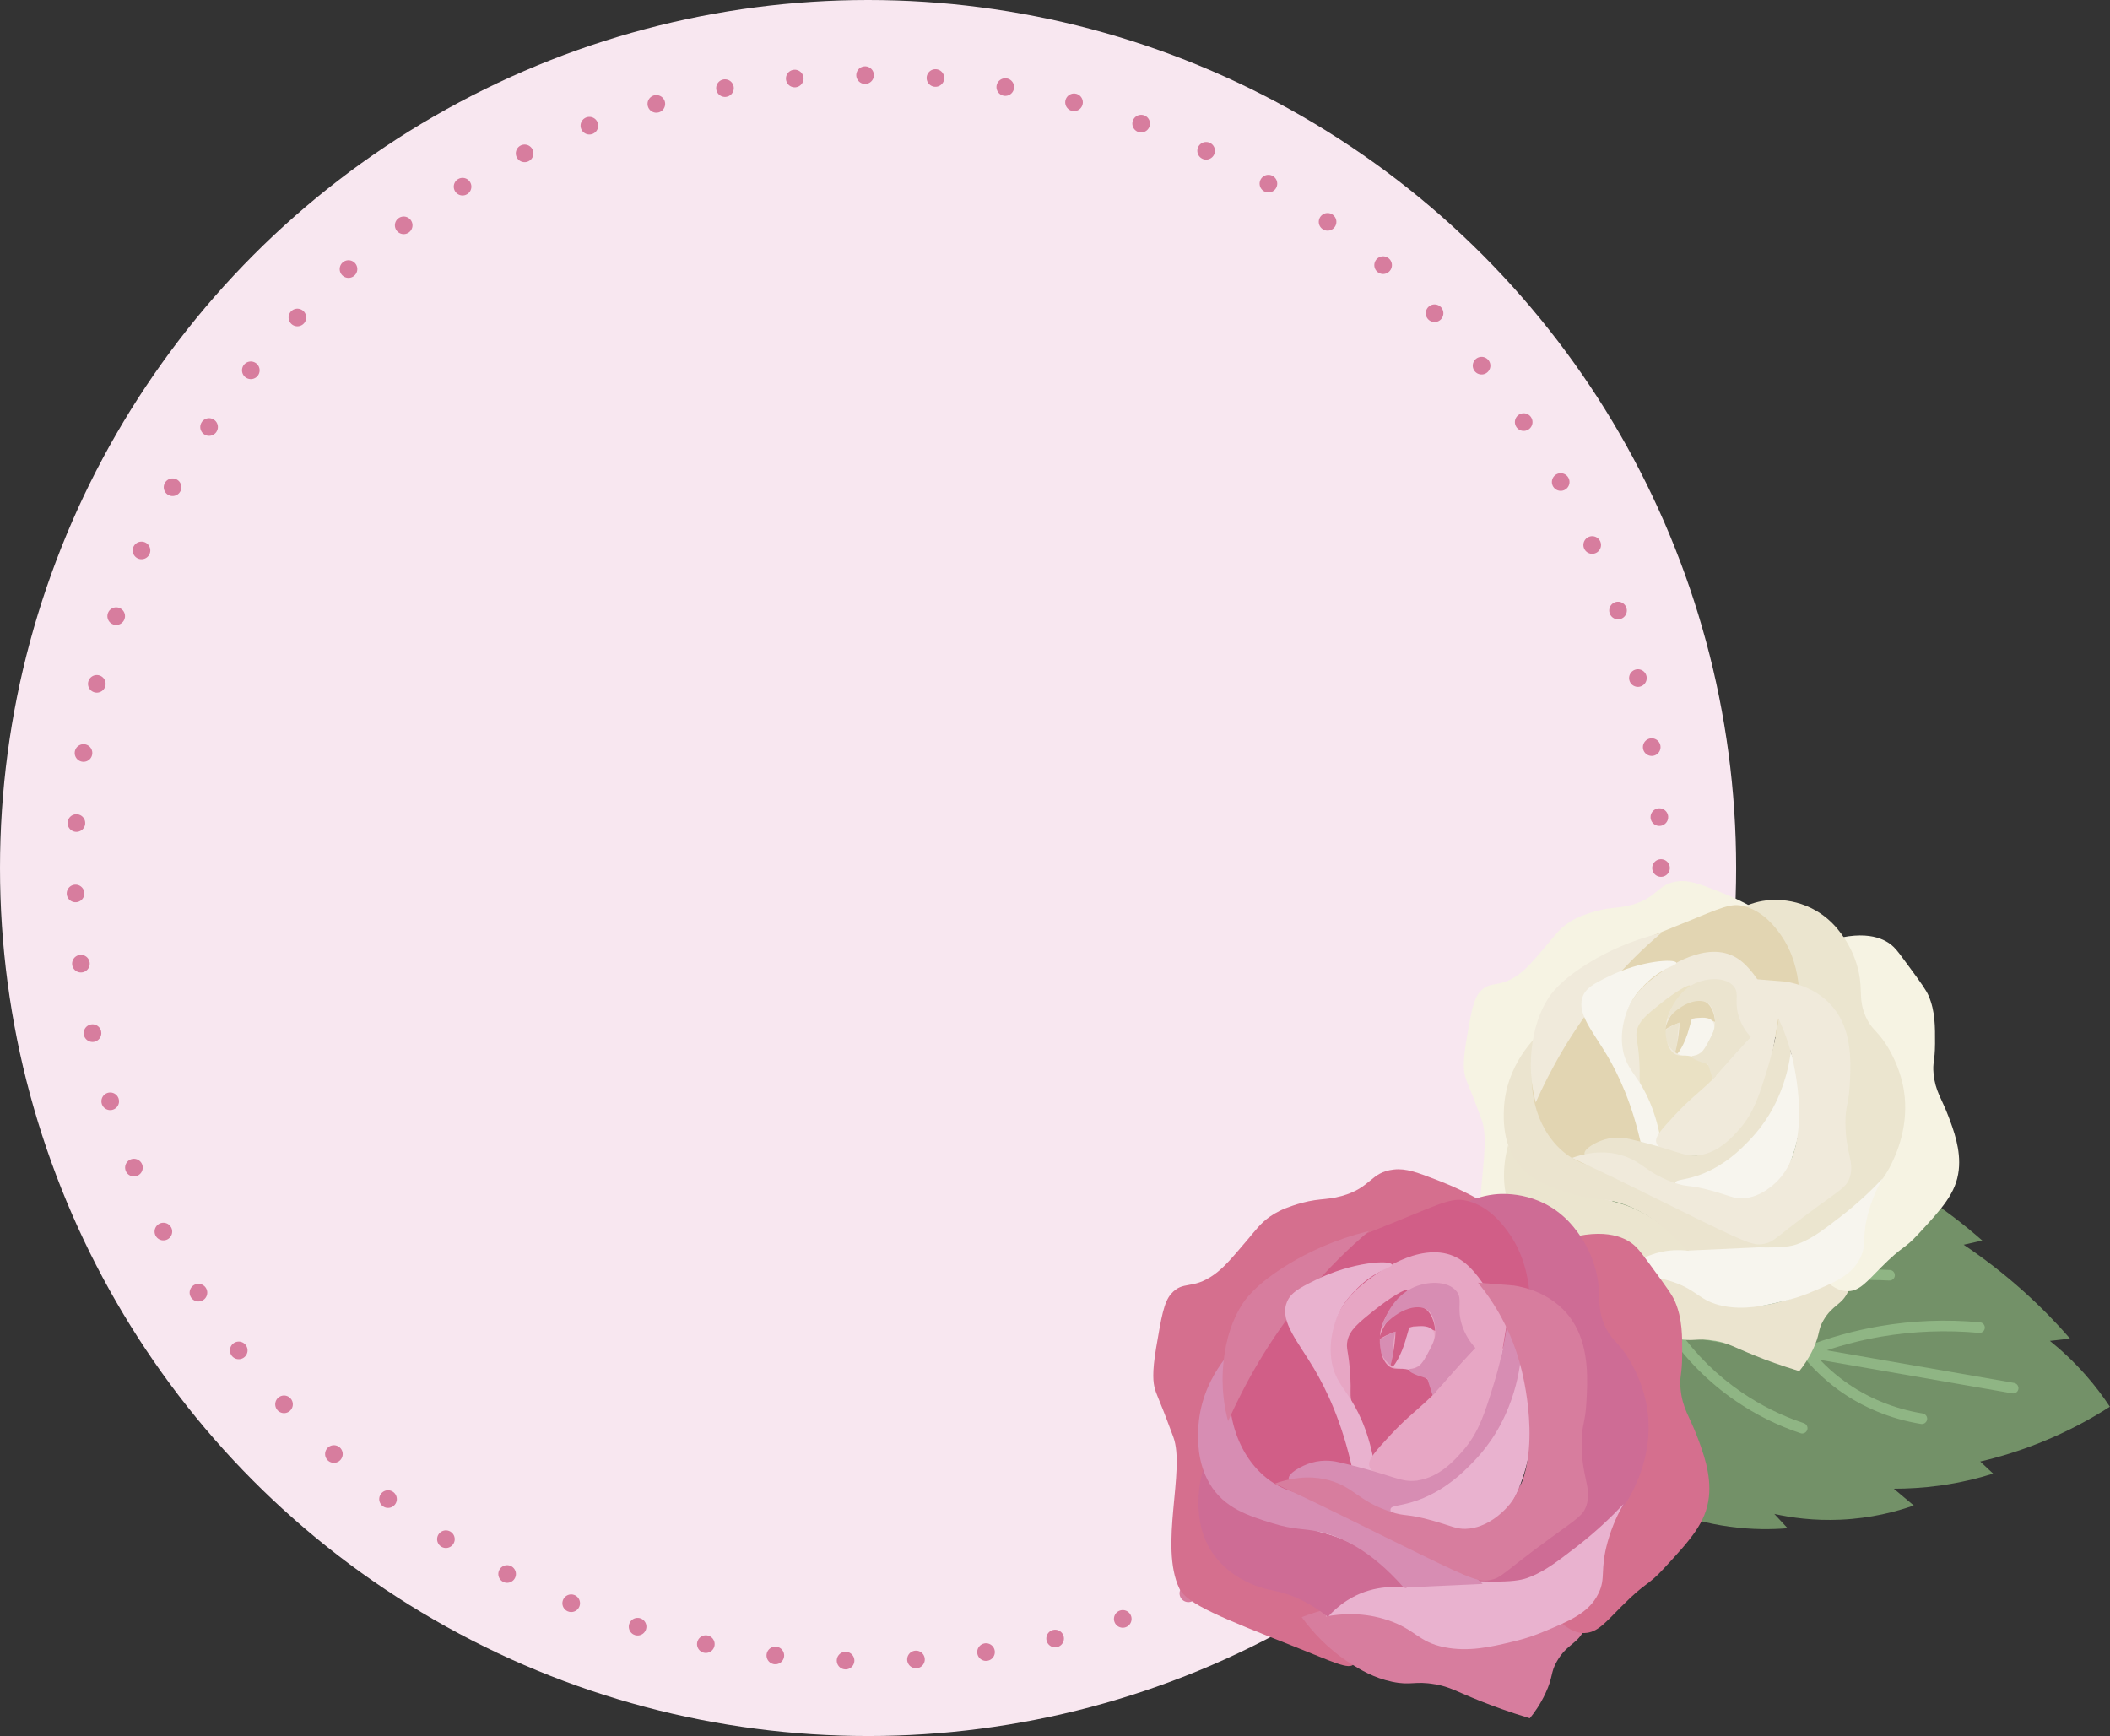 <?xml version="1.0" encoding="UTF-8"?><svg id="_イヤー_2" xmlns="http://www.w3.org/2000/svg" viewBox="0 0 315.99 260"><rect x="0" y="0" width="315.99" height="260" fill="#333333" stroke="none"/><defs><style>.cls-1{fill:#8fb584;}.cls-2{fill:#d56f8e;}.cls-3{fill:#ce6c95;}.cls-4{fill:#f0eadb;}.cls-5{fill:#d15e87;}.cls-6{fill:#ebe4cf;}.cls-7{fill:#739168;}.cls-8{fill:#e9b2cf;}.cls-9{fill:none;stroke:#d77d9e;stroke-dasharray:0 10.55;stroke-linecap:round;stroke-linejoin:round;stroke-width:2.64px;}.cls-10{fill:#d77d9e;}.cls-11{fill:#ebe5cf;}.cls-12{fill:#e2d5b2;}.cls-13{fill:#f7f5ee;}.cls-14{fill:#f8e7f0;}.cls-15{fill:#e7a6c4;}.cls-16{fill:#d78db3;}.cls-17{fill:#eae1c4;}.cls-18{fill:#f6f3e3;}</style></defs><g id="back"><g><circle class="cls-14" cx="130" cy="130" r="130"/><circle class="cls-9" cx="130" cy="130" r="118.75"/></g><g><g><path class="cls-7" d="M237.54,217.05c-6.04-8.13-5.39-16.96-5.17-19.12-2.82-1.2-5.9-2.69-9.13-4.55-2.45-1.41-4.65-2.86-6.63-4.26-.73-1.6-1.45-3.2-2.18-4.8,1.83,1.43,4.39,3.13,7.71,4.54,3.97,1.69,7.55,2.33,10.11,2.58,1.58-2.71,4.05-6.39,7.76-10.1,2.94-2.94,6.52-6.52,12.31-8.87,8.41-3.41,16.05-1.99,18.56-1.49,5.89,1.17,9.88,3.62,15.31,6.94,4.68,2.86,8.25,5.74,10.67,7.87-.93,.21-1.86,.42-2.79,.63,2.78,1.86,5.85,4.17,9.01,7.01,2.7,2.43,5,4.82,6.93,7.05-1.01,.11-2.01,.23-3.02,.34,1.64,1.32,3.48,2.99,5.32,5.08,1.48,1.67,2.68,3.3,3.66,4.78-2.73,1.76-6.16,3.65-10.26,5.31-3.34,1.35-6.44,2.27-9.16,2.9,.65,.6,1.29,1.21,1.94,1.81-2.23,.7-4.91,1.36-7.96,1.79-2.55,.35-4.88,.47-6.92,.47,1,.84,1.99,1.67,2.99,2.51-2.62,.92-6.37,1.93-10.98,2.13-4.01,.18-7.4-.31-9.9-.86,.66,.71,1.33,1.43,1.99,2.14-2.32,.19-5.28,.23-8.66-.23-3.47-.47-6.38-1.33-8.6-2.17-2.4-.83-8.35-3.25-12.94-9.42Z"/><path class="cls-1" d="M234.42,195.26c.21-.29,.6-.4,.95-.26l2.25,.96,.44,.08c3.06,.53,17.83,3.11,33.38,5.82,13.13,2.29,25.7,4.48,29.24,5.09l.95,.17c.43,.08,.72,.49,.64,.92-.07,.43-.49,.72-.92,.64l-.95-.17c-3.54-.62-16.11-2.81-29.24-5.09-15.55-2.71-30.32-5.29-33.38-5.82l-.53-.09c-.06-.01-.12-.03-.17-.05l-2.34-.99c-.4-.17-.59-.64-.42-1.04,.03-.06,.06-.11,.09-.16Z"/><path class="cls-1" d="M269.87,202.03c.09-.12,.21-.21,.35-.27,3.64-1.42,7.42-2.48,11.26-3.14,4.96-.85,10.02-1.05,15.04-.58,.44,.04,.76,.43,.72,.86-.04,.44-.43,.76-.86,.72-4.89-.45-9.81-.26-14.63,.56-3.37,.58-6.7,1.47-9.92,2.66,1.31,1.5,2.78,2.85,4.38,4.01,3.4,2.48,7.45,4.15,11.73,4.84,.43,.07,.73,.48,.66,.91-.07,.43-.48,.73-.91,.66-4.52-.73-8.81-2.5-12.41-5.12-2-1.46-3.81-3.19-5.38-5.14-.16-.2-.21-.46-.15-.7,.03-.1,.07-.19,.13-.27Z"/><path class="cls-1" d="M249.62,198.5c.06-.09,.14-.16,.24-.21,6.92-4.01,14.35-6.58,22.08-7.63,3.65-.5,7.38-.65,11.08-.46,.44,.02,.77,.4,.75,.83-.02,.44-.4,.77-.83,.75-3.61-.19-7.23-.04-10.79,.44-7.25,.99-14.23,3.34-20.76,7.01,2.6,3.66,5.77,6.79,9.45,9.3,2.86,1.96,6,3.52,9.31,4.62,.42,.14,.64,.59,.5,1-.14,.41-.59,.64-1,.5-3.45-1.15-6.71-2.78-9.7-4.82-4.07-2.79-7.56-6.3-10.35-10.43-.12-.18-.17-.41-.12-.62,.02-.11,.07-.21,.14-.3Z"/><path class="cls-1" d="M239.15,196.67s.07-.08,.11-.12c4.3-3.88,9.15-6.98,14.41-9.23,3.43-1.47,7.04-2.56,10.73-3.26,.43-.08,.84,.2,.93,.63,.08,.43-.2,.84-.63,.93-3.57,.67-7.07,1.74-10.4,3.16-4.9,2.09-9.43,4.95-13.48,8.51,1.48,2.33,3.11,4.59,4.85,6.73,1.82,2.23,3.8,4.37,5.89,6.36,.32,.3,.33,.8,.03,1.12-.3,.32-.8,.33-1.12,.03-2.14-2.04-4.16-4.23-6.03-6.51-1.93-2.36-3.72-4.87-5.32-7.46-.17-.28-.15-.63,.04-.89Z"/></g><g><path class="cls-18" d="M246,197.94c-.57,.9-2.86-.28-7.83-2.25-9.66-3.82-14.49-5.73-15.48-7.81-2.7-5.7,.83-15.78-.8-20.18-.82-2.22-1.28-3.4-1.28-3.4-.86-2.2-1.02-2.43-1.19-3.1-.2-.76-.4-1.97,.19-5.45,.69-4.05,1.03-6.08,1.99-7.17,1.63-1.84,2.8-.49,5.72-2.56,1.29-.91,2.31-2.12,4.36-4.53,1.28-1.51,1.84-2.33,3.13-3.23,.76-.53,1.6-.97,3.07-1.46,3.25-1.09,4.18-.63,6.49-1.28,3.98-1.11,3.8-3.17,6.93-3.53,1.64-.19,3.11,.36,5.97,1.47,1.84,.71,4.27,1.8,7.02,3.48-3.92,.21-11.94,1.29-19.46,7.67-12.51,10.62-17.89,30.92-13.3,37.7,.6,.88,2.61,3.38,5.58,5.63,2.04,1.55,3.94,2.53,5.35,3.15,1.81,2.31,4.25,5.73,3.54,6.85Z"/><path class="cls-6" d="M256.81,200.81c-2.76-.49-3.14,.21-5.72-.34-2.48-.52-4.24-1.61-5.54-2.43-2.98-1.88-5.1-4.24-6.52-6.18,5.31-2.1,9.1-1.63,11.6-.78,3.83,1.3,4.47,3.42,8.55,4.25,4.15,.84,7.64-.35,9.91-1.15,3.68-1.3,6.41-3.29,8.13-4.78,.14,.98,.21,2.51-.43,3.97-.92,2.1-2.34,2-3.71,4.36-.9,1.55-.47,2.02-1.54,4.3-.71,1.51-1.51,2.61-2.08,3.32-2.78-.84-5-1.66-6.5-2.27-3.4-1.36-4.08-1.91-6.14-2.28Z"/><path class="cls-18" d="M276.79,193.38c-1.47,.04-2.68-.91-3.42-1.65,.81-1.78,1.99-4.42,3.36-7.66,3.49-8.21,5.24-12.37,5.51-15.05,.39-3.82-.81-7.92-3.22-16.14-1.51-5.15-3-9.33-4.12-12.27,5.58-1.42,7.95,.49,8.72,1.24,.52,.51,1.17,1.4,2.46,3.17,1.59,2.17,2.38,3.26,2.75,4.12,.99,2.32,.97,4.61,.96,7.18-.02,2.77-.39,2.76-.22,4.5,.26,2.63,1.21,3.68,2.2,6.31,.79,2.08,1.91,5.05,1.57,8.1-.38,3.44-2.48,5.72-5.96,9.49-2.42,2.62-2.17,1.57-5.74,5.16-2.09,2.1-3.16,3.45-4.86,3.5Z"/><path class="cls-11" d="M279.37,152.18c.86,1.97,1.67,2.06,3.08,4.23,.34,.52,2.08,3.25,2.67,6.88,.86,5.35-1.23,9.74-1.87,11.04-1.56,3.16-3.5,4.8-6.18,7.06-2.23,1.88-5.26,4.44-9.89,5.71-4.6,1.26-8.55,.64-10.95,.01-2.98-3.12-5.96-6.25-8.94-9.37,6.42,3.7,13.7,3.26,18.57-1.22,6.39-5.89,5.55-15.93,5.25-19.49-1-12.08-8.72-19.34-10.52-20.95,.9-.46,2.26-1.03,3.97-1.23,.82-.1,5.86-.61,9.89,3.47,.58,.58,3.08,3.23,3.93,7.37,.57,2.78-.06,4.05,1,6.49Z"/><path class="cls-13" d="M271.12,193.58c-1.83,.75-3.26,1.1-4.22,1.33-2.65,.63-5.64,1.33-8.85,.68-3.51-.71-3.8-2.33-7.45-3.58-3.32-1.14-6.33-.9-8.38-.52,.84-1.29,2.22-3.04,4.32-4.21,2.35-1.3,4.25-1.12,8.98-.83,10.93,.67,12.5,.39,14.21-.34,1.91-.82,3.35-1.92,5.89-3.88,2.75-2.12,4.87-4.19,6.32-5.74-.63,1.08-1.49,2.79-2.12,5.03-1.07,3.85-.2,4.8-1.24,6.9-1.28,2.59-3.83,3.65-7.47,5.15Z"/><path class="cls-11" d="M253,187.34c-1.51-.2-4.77-.37-8.01,1.74-1.02,.66-1.84,1.42-2.48,2.13-.93-.74-2.38-1.76-4.29-2.58-2.59-1.12-3.56-.8-5.65-1.68-.94-.4-4.11-1.74-5.93-5.02-2.39-4.3-1.07-9.39-.78-10.43,.62,1.31,1.74,3.22,3.67,4.64,1.54,1.13,2.89,1.43,5.16,1.99,0,0,4.22,1.04,7.9,2.1,2.67,.77,6.34,2.55,10.41,7.13Z"/><path class="cls-6" d="M241.25,179.83c-2.1-.44-3.22-.21-6.13-1.12-3.19-.99-6.41-2-8.36-5.25-1.71-2.87-1.59-6.04-1.54-7.29,.27-6.73,4.8-10.92,5.68-11.71-.06,1.9-.08,4.63,.14,7.89,.25,3.81,.38,5.72,1.1,7.19,1.96,4.03,7.11,4.65,9.52,5.08,5.16,.92,12.47,3.72,21.54,12.2-3.51,.16-7.03,.32-10.54,.48-4.53-5.16-8.55-6.87-11.4-7.47Z"/><path class="cls-12" d="M242.64,142.18c1.77-.93,1.41-.62,9.34-3.87,6.08-2.49,7.29-3.11,9.26-2.58,2.94,.8,4.7,3.25,5.39,4.21,3.72,5.19,2.81,11.8,2.62,13.07-1.05,.69-2.63,1.76-4.49,3.16-1.9,1.42-5.95,4.49-10.27,8.96-5.65,5.85-4.7,6.8-7.37,8.27-3.43,1.88-9.56,2.81-13.94-1.79-3.63-3.82-4.8-10.13-2.9-15.79,1.24-2.66,2.49-5.32,3.73-7.98,3.33-2.64,6.35-4.44,8.65-5.65Z"/><path class="cls-4" d="M229.99,165.11c-.43-1.6-1.01-4.48-.6-8.03,.16-1.41,.56-4.5,2.43-7.5,.37-.59,1.78-2.77,6.38-5.53,2.33-1.4,5.89-3.19,10.61-4.33-2.63,2.21-5.55,5.03-8.49,8.59-4.94,6-8.2,12.03-10.33,16.79Z"/><path class="cls-4" d="M260.36,158.15c-7.38,8.29-9.31,14.73-11.73,14.11-1.87-.47-.29-6.38-3.9-11.08-.48-.62-1.25-1.48-1.7-2.99-.76-2.53-.05-4.92,.21-5.77,1.1-3.58,3.64-5.44,5.17-6.56,1.09-.79,7.18-5.21,11.73-2.36,1.87,1.17,3.24,3.42,4.22,5.04,.9,1.48,1.49,2.83,1.87,3.8-1.32,1.14-3.46,3.1-5.87,5.8Z"/><path class="cls-12" d="M253.92,152.45c.42,0,.92,.02,1.49,.14,.56,.11,1.05,.28,1.44,.45-.04-.52-.23-2.09-1.28-2.9-1.51-1.17-3.71,.1-4.81,1.29-.92,1-1.29,2.19-1.43,2.8,.64-.45,1.51-.97,4.59-1.78Z"/><path class="cls-6" d="M251.24,155.33c0-.27,.05-1.43,.3-2.19-.71,.25-1.54,.69-2.17,1.16-.12,1.27,.5,2.65,1.5,3.31,.27-.96,.36-1.71,.37-2.28Z"/><path class="cls-13" d="M253.35,158.24c2.11-.55,2.31-1.8,3.25-3.75,.79-2.67-2.34-2.13-3.44-1.76-.08,1.42-.99,4-1.97,5.08,.64,.36,1.39,.52,2.17,.43Z"/><path class="cls-12" d="M253.08,153.22c-.16,.67-.23,1.01-.21,1.02,.02,0,.2-.59,.54-1.79-.2-.03-.6-.07-1.06,.11-.4,.16-.67,.42-.81,.58-.04,.98-.16,2.08-.39,3.27-.08,.42-.18,.82-.28,1.2,.1,.07,.21,.14,.32,.2,.82-.86,1.82-3.44,1.9-4.59Z"/><path class="cls-17" d="M249.49,153.48c-.18,1.44,.09,3.41,1.15,4.25,.77,.61,1.36,.16,2.71,.5,1.46,.37,3.05,1.48,3.55,2.61,1.66,3.75-6.27,12.68-8.27,11.42-.76-.48,.06-1.99-1.11-5.21-.76-2.12-1.54-2.63-1.89-4.76-.18-1.07,0-1.01-.12-3.23-.19-3.4-.63-3.61-.37-4.74,.32-1.41,1.42-2.31,3.62-4.07,1.99-1.6,4.18-2.93,4.36-2.63,.23,.37-3.18,2.27-3.63,5.86Z"/><path class="cls-6" d="M253.35,158.24c.05-.21,.51-.03,1.13-.39,.3-.17,.62-.46,1.19-1.5,.73-1.34,1.1-2.02,1.16-2.88,.07-.94-.12-2.31-.79-2.99-1.15-1.18-3.98-.61-6.4,2.23,.2-.7,1.19-3.88,3.99-5.32,2.01-1.03,4.94-1.1,6.09,.43,.76,1.02,0,2.05,.61,4.2,.44,1.55,1.26,2.64,1.88,3.31-1.31,1.42-2.38,2.59-3.14,3.44-1.02,1.13-2.58,2.87-2.57,2.87-.41-1.3-.72-2.27-.72-2.27h0s-2.52-.67-2.41-1.15Z"/><path class="cls-13" d="M236.96,149.45c.44-1.45,1.7-2.1,3.84-3.16,5.05-2.51,10.13-2.72,10.25-2.09,.08,.42-2.18,.7-4.7,3.24-.71,.72-1.69,1.72-2.45,3.41-.29,.65-1.43,3.36-.85,6.44,.42,2.22,1.45,3.18,2.59,5,1.22,1.95,2.63,5,3.26,9.72-1.03-.16-2.07-.31-3.1-.47-1.38-6.36-3.48-10.71-5.14-13.5-2.12-3.57-4.44-6.13-3.7-8.6Z"/><path class="cls-4" d="M257.61,172.21c-3.96,1.83-9.14,.75-9.58-1.16-.19-.84,.83-1.94,2.85-4.11,1.94-2.09,3.04-2.89,4.67-4.39,2.42-2.23,2.39-2.67,6.23-6.76,1.07-1.14,2.71-2.84,4.8-4.87l-1.73,10.44c-.25,1.2-1.85,8.37-7.24,10.86Z"/><path class="cls-6" d="M259.35,175.62c-1.04,.58-4.15,2.25-7.96,1.73-3.62-.5-4.21-2.47-9.19-3.47-2.82-.57-4.8-.37-4.91-1.09-.1-.69,1.6-1.72,3.05-2.14,1.72-.5,3.17-.19,3.76-.05,7.23,1.68,8.09,2.76,10.41,2.41,2.99-.46,5.03-2.8,6.1-4.04,2.06-2.39,2.86-4.98,4.02-8.71,.69-2.24,1.5-5.4,1.97-9.33,.52,1.22,2.85,7.01,.91,13.91-.25,.9-2.22,7.5-8.14,10.8Z"/><path class="cls-13" d="M262.06,180.92c-5.44,2.06-11.39-2.4-11.19-3.74,.1-.64,1.58-.3,4.46-1.53,3.09-1.33,5.13-3.33,6.12-4.32,1.02-1.03,3.13-3.17,4.78-6.83,1.23-2.73,1.73-5.23,1.96-6.92,.66,1.64,2.41,6.57,1.11,12.49-.41,1.85-1.94,8.85-7.24,10.86Z"/><path class="cls-4" d="M275.49,152.27c1.91,3.37,1.68,7.5,1.52,10.29-.16,2.95-.65,2.95-.64,5.65,.02,4.52,1.4,5.81,.65,8.11-.44,1.36-1.19,1.74-4.69,4.28-6.54,4.76-6.52,5.32-8.06,5.67-1.46,.33-2.36,.03-9.14-3.27-6.91-3.37-11.69-5.84-17.61-8.6-.89-.42-1.63-.75-2.11-.98,3.26-1.15,5.66-.89,7.22-.46,3.41,.93,3.85,2.75,8.24,4.22,2.1,.7,2,.18,5.58,1.18,2.57,.72,3.17,1.14,4.46,1.11,2.89-.08,5.04-2.35,5.45-2.79,5.13-5.44,2.36-16.97,2.02-18.37-1.26-5.25-3.72-9.12-5.83-11.69,1.59,.13,3.18,.26,4.78,.39,1.22,.18,5.76,1.03,8.16,5.27Z"/></g><g><path class="cls-2" d="M202.77,249.18c-.64,1.01-3.21-.32-8.79-2.52-10.84-4.29-16.26-6.43-17.37-8.77-3.03-6.39,.94-17.71-.89-22.66-.92-2.49-1.44-3.81-1.44-3.81-.97-2.47-1.14-2.73-1.34-3.48-.22-.85-.45-2.22,.21-6.12,.77-4.55,1.16-6.82,2.23-8.04,1.82-2.06,3.14-.55,6.42-2.87,1.45-1.03,2.6-2.38,4.9-5.09,1.44-1.69,2.07-2.62,3.51-3.63,.85-.59,1.79-1.09,3.44-1.64,3.65-1.22,4.69-.71,7.29-1.43,4.47-1.24,4.26-3.56,7.78-3.96,1.85-.21,3.49,.41,6.7,1.65,2.07,.8,4.79,2.02,7.87,3.9-4.4,.23-13.41,1.45-21.84,8.61-14.04,11.92-20.08,34.7-14.92,42.31,.67,.99,2.93,3.79,6.26,6.32,2.3,1.74,4.42,2.84,6.01,3.54,2.03,2.59,4.77,6.43,3.97,7.68Z"/><path class="cls-10" d="M214.91,252.25c-3.1-.55-3.52,.23-6.43-.38-2.78-.59-4.76-1.81-6.22-2.73-3.34-2.11-5.72-4.76-7.32-6.94,5.96-2.36,10.21-1.83,13.02-.88,4.3,1.46,5.02,3.84,9.6,4.77,4.65,.95,8.57-.39,11.12-1.29,4.13-1.46,7.19-3.69,9.13-5.36,.15,1.1,.24,2.81-.48,4.46-1.03,2.36-2.63,2.24-4.16,4.89-1.01,1.74-.53,2.27-1.73,4.83-.8,1.7-1.69,2.93-2.34,3.72-3.12-.94-5.61-1.87-7.3-2.54-3.82-1.52-4.58-2.14-6.9-2.56Z"/><path class="cls-2" d="M237.34,244.58c-1.65,.05-3.01-1.02-3.84-1.85,.91-2,2.23-4.97,3.77-8.6,3.92-9.22,5.88-13.88,6.19-16.89,.44-4.28-.91-8.89-3.61-18.11-1.69-5.78-3.37-10.47-4.62-13.77,6.27-1.59,8.93,.55,9.78,1.39,.58,.58,1.31,1.57,2.76,3.56,1.78,2.44,2.67,3.66,3.08,4.62,1.11,2.61,1.09,5.18,1.07,8.05-.02,3.11-.43,3.1-.24,5.05,.29,2.95,1.36,4.13,2.47,7.08,.88,2.33,2.15,5.67,1.77,9.09-.43,3.86-2.79,6.42-6.69,10.65-2.72,2.94-2.44,1.76-6.45,5.79-2.35,2.36-3.55,3.87-5.45,3.93Z"/><path class="cls-3" d="M240.29,198.44c.95,2.22,1.86,2.32,3.44,4.76,.38,.59,2.31,3.66,2.95,7.74,.94,6.01-1.44,10.92-2.17,12.38-1.77,3.54-3.96,5.36-6.98,7.89-2.51,2.1-5.93,4.95-11.14,6.34-5.17,1.39-9.61,.67-12.29-.06l-9.98-10.57c7.19,4.19,15.36,3.75,20.85-1.26,7.2-6.57,6.32-17.85,6.01-21.84-1.05-13.57-9.67-21.75-11.69-23.57,1.02-.52,2.55-1.14,4.46-1.36,.92-.11,6.58-.65,11.08,3.95,.64,.66,3.44,3.64,4.36,8.3,.62,3.13-.09,4.55,1.09,7.29Z"/><path class="cls-8" d="M230.98,244.45c-2.05,.85-3.66,1.24-4.74,1.49-2.98,.71-6.33,1.49-9.94,.76-3.93-.8-4.26-2.62-8.36-4.02-3.73-1.27-7.11-1.01-9.4-.58,.94-1.45,2.5-3.42,4.85-4.72,2.64-1.46,4.77-1.25,10.08-.93,12.26,.75,14.03,.44,15.95-.39,2.14-.92,3.75-2.15,6.61-4.35,3.09-2.38,5.46-4.7,7.1-6.44-.7,1.22-1.67,3.13-2.37,5.65-1.2,4.32-.22,5.38-1.39,7.75-1.43,2.91-4.3,4.09-8.39,5.78Z"/><path class="cls-3" d="M210.63,237.81c-1.7-.23-5.35-.42-8.99,1.95-1.15,.75-2.06,1.6-2.78,2.39-1.05-.83-2.67-1.98-4.81-2.9-2.91-1.25-4-.9-6.34-1.89-1.06-.45-4.61-1.95-6.66-5.64-2.68-4.83-1.2-10.54-.87-11.71,.7,1.47,1.95,3.62,4.12,5.2,1.73,1.26,3.25,1.6,5.79,2.23,0,0,4.73,1.17,8.87,2.35,3,.86,7.11,2.87,11.68,8Z"/><path class="cls-16" d="M197.44,229.38c-2.35-.5-3.62-.24-6.89-1.25-3.58-1.11-7.2-2.24-9.38-5.9-1.92-3.22-1.78-6.78-1.72-8.18,.3-7.55,5.39-12.26,6.37-13.14-.07,2.14-.09,5.19,.15,8.86,.29,4.28,.43,6.42,1.23,8.06,2.2,4.52,7.98,5.22,10.68,5.7,5.8,1.03,14,4.18,24.17,13.69l-11.83,.54c-5.09-5.79-9.59-7.71-12.79-8.38Z"/><path class="cls-5" d="M199.01,187.12c1.98-1.05,1.58-.69,10.48-4.34,6.82-2.8,8.19-3.49,10.39-2.89,3.3,.89,5.27,3.65,6.05,4.73,4.18,5.83,3.15,13.25,2.94,14.67-1.18,.77-2.95,1.98-5.04,3.55-2.13,1.6-6.68,5.04-11.53,10.06-6.34,6.56-5.27,7.63-8.27,9.28-3.85,2.11-10.73,3.16-15.65-2.01-4.07-4.29-5.39-11.37-3.25-17.73,1.39-2.99,2.79-5.97,4.18-8.96,3.74-2.96,7.13-4.99,9.71-6.34Z"/><path class="cls-10" d="M183.92,212.86c-.49-1.8-1.13-5.03-.67-9.01,.18-1.59,.63-5.06,2.72-8.42,.41-.66,2-3.1,7.16-6.2,2.61-1.57,6.61-3.58,11.9-4.86-2.95,2.48-6.23,5.64-9.53,9.64-5.55,6.73-9.21,13.5-11.59,18.85Z"/><path class="cls-15" d="M218.89,205.05c-8.28,9.31-10.45,16.53-13.17,15.84-2.1-.53-.33-7.16-4.38-12.43-.54-.7-1.4-1.67-1.91-3.36-.85-2.84-.06-5.53,.24-6.48,1.24-4.01,4.08-6.11,5.81-7.36,1.22-.89,8.05-5.85,13.17-2.64,2.1,1.32,3.63,3.84,4.74,5.66,1.01,1.66,1.67,3.17,2.09,4.27-1.48,1.28-3.88,3.48-6.59,6.51Z"/><path class="cls-5" d="M211.66,198.65c.47,0,1.03,.03,1.67,.16,.63,.13,1.18,.32,1.61,.51-.05-.58-.26-2.35-1.43-3.26-1.7-1.31-4.16,.11-5.4,1.45-1.04,1.13-1.44,2.45-1.61,3.14,.72-.51,1.7-1.09,5.16-1.99Z"/><path class="cls-16" d="M208.66,201.88c-.01-.3,.05-1.61,.33-2.46-.8,.28-1.73,.78-2.43,1.3-.13,1.43,.57,2.98,1.68,3.72,.31-1.08,.4-1.92,.42-2.56Z"/><path class="cls-8" d="M211.03,205.14c2.37-.62,2.59-2.02,3.64-4.21,.89-2.99-2.63-2.39-3.87-1.98-.09,1.59-1.12,4.49-2.21,5.7,.72,.4,1.56,.58,2.43,.49Z"/><path class="cls-5" d="M210.73,199.51c-.18,.76-.26,1.14-.24,1.14,.02,0,.23-.66,.61-2.01-.22-.04-.67-.08-1.19,.13-.45,.18-.75,.47-.91,.65-.05,1.1-.18,2.34-.44,3.67-.09,.47-.2,.92-.31,1.35,.11,.08,.23,.15,.35,.22,.92-.97,2.05-3.86,2.13-5.15Z"/><path class="cls-5" d="M206.69,199.81c-.2,1.62,.1,3.83,1.29,4.78,.86,.69,1.53,.18,3.04,.56,1.64,.41,3.42,1.66,3.98,2.93,1.86,4.2-7.04,14.23-9.29,12.82-.86-.54,.06-2.23-1.24-5.85-.86-2.38-1.72-2.96-2.12-5.34-.2-1.2,0-1.14-.13-3.63-.22-3.82-.7-4.05-.42-5.32,.36-1.58,1.59-2.6,4.06-4.57,2.24-1.79,4.69-3.29,4.9-2.95,.25,.42-3.57,2.55-4.08,6.58Z"/><path class="cls-16" d="M211.03,205.14c.05-.24,.57-.03,1.27-.43,.33-.19,.7-.52,1.34-1.68,.82-1.51,1.23-2.26,1.3-3.24,.08-1.05-.13-2.59-.89-3.36-1.29-1.32-4.46-.69-7.18,2.51,.23-.78,1.33-4.36,4.48-5.97,2.26-1.16,5.54-1.23,6.83,.49,.85,1.14,0,2.3,.68,4.72,.5,1.74,1.41,2.96,2.11,3.72-1.47,1.59-2.67,2.91-3.53,3.87-1.14,1.26-2.89,3.22-2.89,3.22-.46-1.46-.8-2.54-.81-2.54h0s-2.83-.75-2.71-1.29Z"/><path class="cls-8" d="M192.63,195.29c.49-1.62,1.91-2.36,4.31-3.55,5.67-2.82,11.37-3.05,11.5-2.34,.09,.47-2.44,.79-5.27,3.64-.8,.81-1.9,1.94-2.75,3.82-.33,.72-1.61,3.77-.96,7.23,.47,2.49,1.63,3.57,2.9,5.62,1.37,2.19,2.96,5.62,3.66,10.91l-3.48-.52c-1.55-7.14-3.91-12.02-5.77-15.15-2.38-4-4.98-6.88-4.15-9.65Z"/><path class="cls-15" d="M215.81,220.83c-4.44,2.05-10.26,.84-10.75-1.31-.21-.94,.93-2.18,3.19-4.62,2.18-2.35,3.41-3.24,5.24-4.93,2.71-2.5,2.68-3,7-7.59,1.2-1.27,3.04-3.19,5.39-5.47-.65,3.9-1.3,7.81-1.94,11.71-.28,1.35-2.08,9.4-8.13,12.19Z"/><path class="cls-16" d="M217.76,224.66c-1.17,.65-4.66,2.53-8.94,1.94-4.06-.56-4.72-2.78-10.32-3.9-3.17-.64-5.39-.41-5.51-1.22-.12-.78,1.79-1.93,3.42-2.41,1.93-.56,3.55-.21,4.22-.05,8.12,1.88,9.09,3.1,11.68,2.7,3.36-.51,5.64-3.14,6.85-4.54,2.31-2.68,3.21-5.58,4.51-9.78,.78-2.51,1.69-6.06,2.22-10.47,.58,1.37,3.2,7.87,1.02,15.61-.29,1.02-2.49,8.42-9.14,12.12Z"/><path class="cls-8" d="M220.8,230.24c-6.1,2.32-12.79-2.7-12.56-4.2,.11-.72,1.77-.34,5.01-1.72,3.47-1.49,5.76-3.74,6.87-4.85,1.15-1.15,3.51-3.56,5.36-7.67,1.38-3.06,1.95-5.87,2.2-7.77,.74,1.84,2.7,7.37,1.25,14.02-.46,2.08-2.17,9.93-8.13,12.19Z"/><path class="cls-10" d="M235.87,198.45c2.14,3.78,1.88,8.42,1.71,11.54-.18,3.31-.73,3.31-.72,6.34,.02,5.07,1.57,6.53,.73,9.11-.49,1.52-1.34,1.95-5.26,4.81-7.34,5.34-7.32,5.97-9.04,6.36-1.64,.37-2.65,.04-10.26-3.67-7.76-3.78-13.12-6.55-19.77-9.65-1-.47-1.83-.85-2.37-1.09,3.66-1.29,6.35-1,8.11-.52,3.83,1.05,4.32,3.09,9.24,4.73,2.36,.79,2.24,.2,6.26,1.32,2.89,.81,3.55,1.28,5,1.24,3.25-.09,5.65-2.64,6.11-3.13,5.76-6.11,2.65-19.05,2.27-20.62-1.42-5.9-4.18-10.24-6.54-13.12,1.79,.14,3.57,.29,5.36,.43,1.37,.2,6.47,1.16,9.16,5.92Z"/></g></g></g></svg>